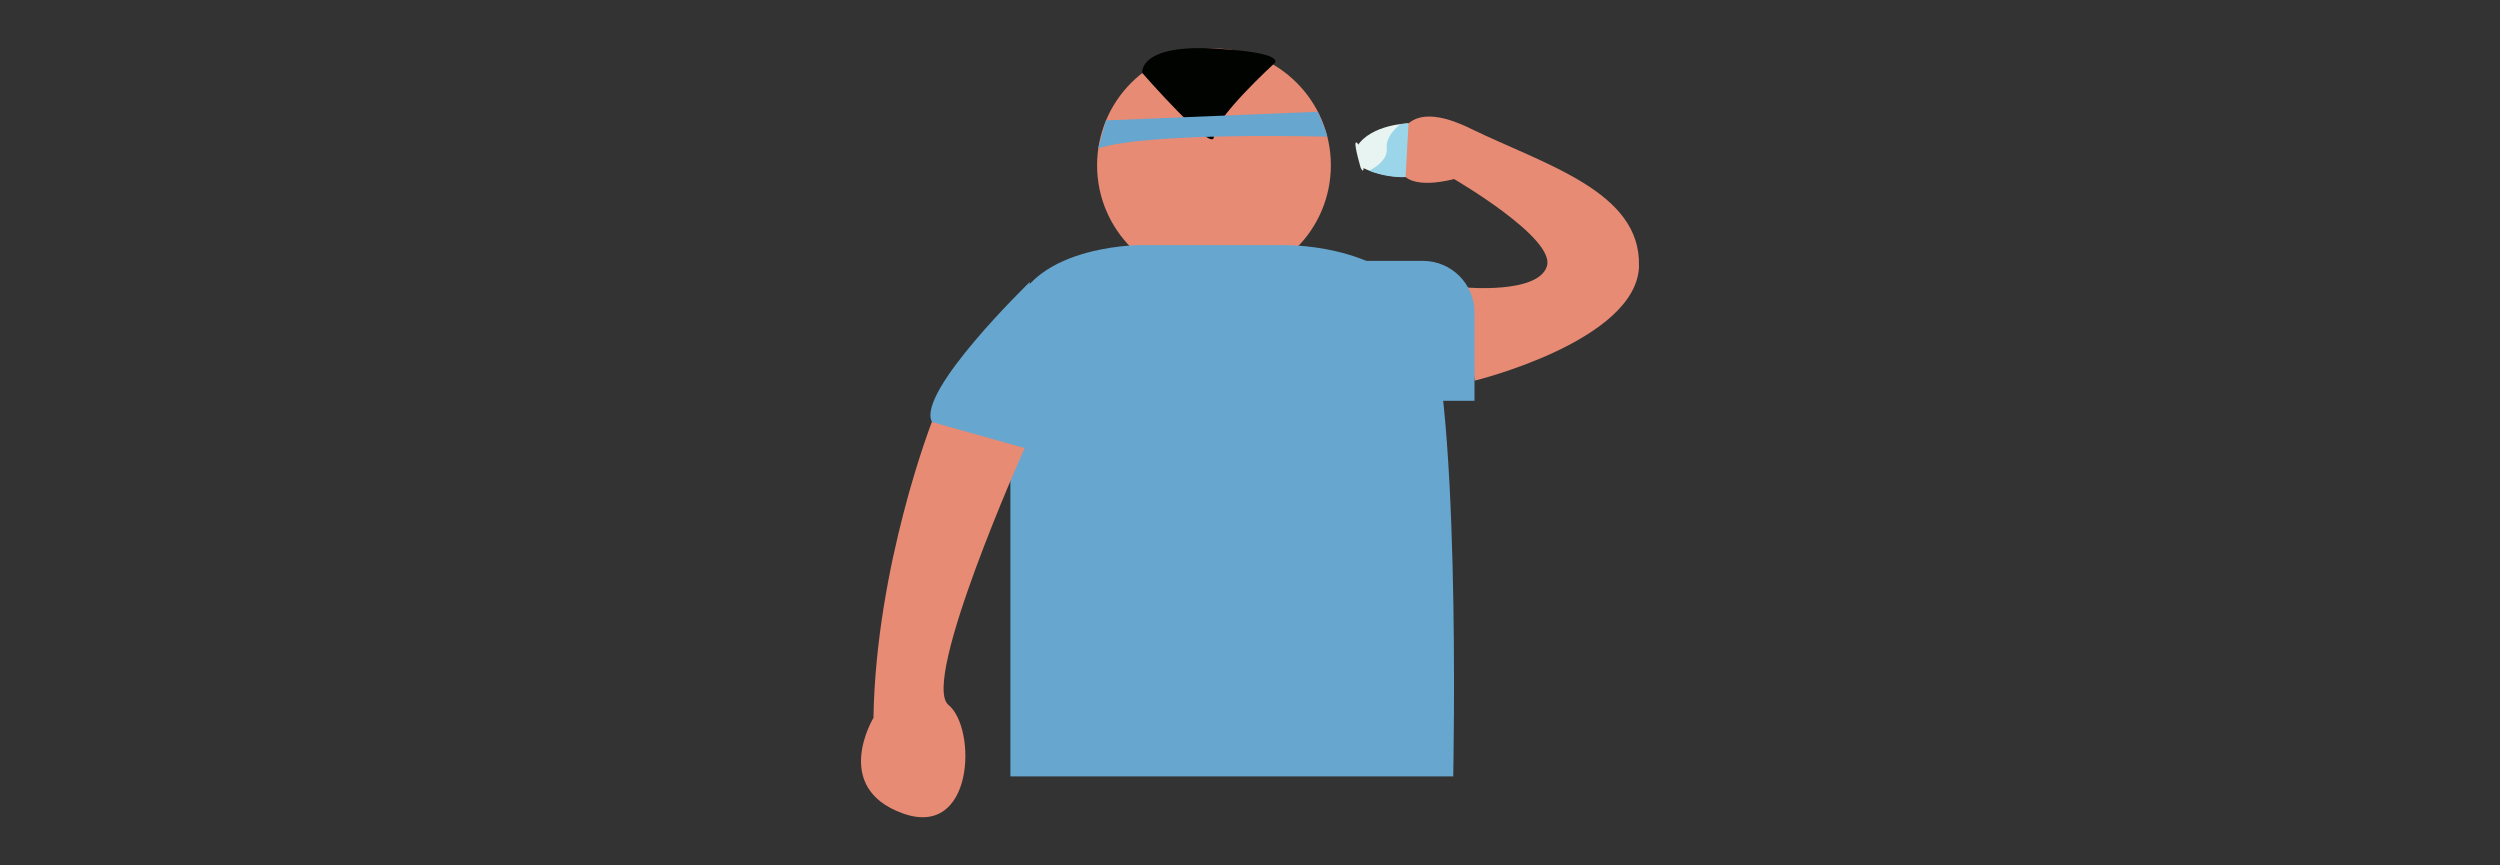 <svg width="260" height="90" viewBox="0 0 260 90" fill="none" xmlns="http://www.w3.org/2000/svg">
<rect x="0" y="0" width="260" height="90" fill="#333333" stroke="none"/>
<g clip-path="url(#clip0_1743_98)">
<path d="M126.253 29.326C132.967 29.326 138.41 23.891 138.41 17.186C138.41 10.481 132.967 5.045 126.253 5.045C119.539 5.045 114.096 10.481 114.096 17.186C114.096 23.891 119.539 29.326 126.253 29.326Z" fill="#E78B74"/>
<path d="M132.518 6.604C132.518 6.604 126.24 12.328 126.24 14.216C126.24 16.105 118.789 7.583 118.789 7.583C118.789 7.583 118.39 4.613 126.24 5.046C134.091 5.478 132.518 6.604 132.518 6.604Z" fill="#000300"/>
<path d="M115.018 12.521L137.054 11.622C137.054 11.622 137.886 13.511 138.045 14.216C138.045 14.216 119.542 13.693 114.221 15.422L115.018 12.521Z" fill="#66A6CF"/>
<path d="M105.093 80.745H151.136C151.136 80.745 152.036 38.441 147.9 31.796C143.764 25.151 133.271 25.492 133.271 25.492H118.538C118.538 25.492 105.082 25.492 105.082 34.856V80.745H105.093Z" fill="#66A6CF"/>
<path d="M107.099 29.327C107.099 29.327 95.26 40.784 96.924 43.879C98.587 46.974 106.563 46.587 106.563 46.587L107.099 29.315V29.327Z" fill="#66A6CF"/>
<path d="M96.913 43.879C96.913 43.879 91.102 58.819 90.84 74.657C90.84 74.657 86.431 81.905 93.882 84.59C101.334 87.276 101.596 75.727 98.645 73.315C95.683 70.902 106.564 46.599 106.564 46.599L96.925 43.891L96.913 43.879Z" fill="#E78B74"/>
<path d="M141.156 15.184L141.68 17.414C141.68 17.414 143.64 18.608 147.298 18.381L146.489 12.828C146.489 12.828 142.637 12.908 141.156 15.184Z" fill="#E8F4F1"/>
<path d="M141.225 14.956C141.225 14.956 141.019 14.683 140.974 14.899C140.883 15.309 141.509 17.436 141.509 17.436C141.509 17.436 141.806 18.119 141.817 17.436C141.817 16.72 141.236 14.956 141.236 14.956H141.225Z" fill="#E8F4F1"/>
<path d="M170.461 27.688C170.199 35.471 153.359 39.59 153.359 39.59L152.322 29.884C152.322 29.884 159.956 30.612 160.879 27.688C161.802 24.764 151.217 18.62 151.217 18.62C151.217 18.62 146.579 19.94 145.702 17.755C144.825 15.57 145.121 9.563 152.869 13.34C160.617 17.118 170.712 19.905 170.45 27.688" fill="#E78B74"/>
<path d="M141.281 27.131H147.981C150.943 27.131 153.347 29.531 153.347 32.49V41.683H143.879L141.281 27.131Z" fill="#66A6CF"/>
<path d="M145.68 12.896C145.68 12.896 144.073 14.011 144.221 15.434C144.369 16.856 142.387 17.744 142.387 17.744C142.387 17.744 144.153 18.517 146.181 18.415L146.489 12.84C146.489 12.84 145.942 12.874 145.691 12.908L145.68 12.896Z" fill="#9AD5E9"/>
</g>
<defs>
<clipPath id="clip0_1743_98">
<rect width="80.919" height="80" fill="white" transform="translate(89.541 5)"/>
</clipPath>
</defs>
</svg>
